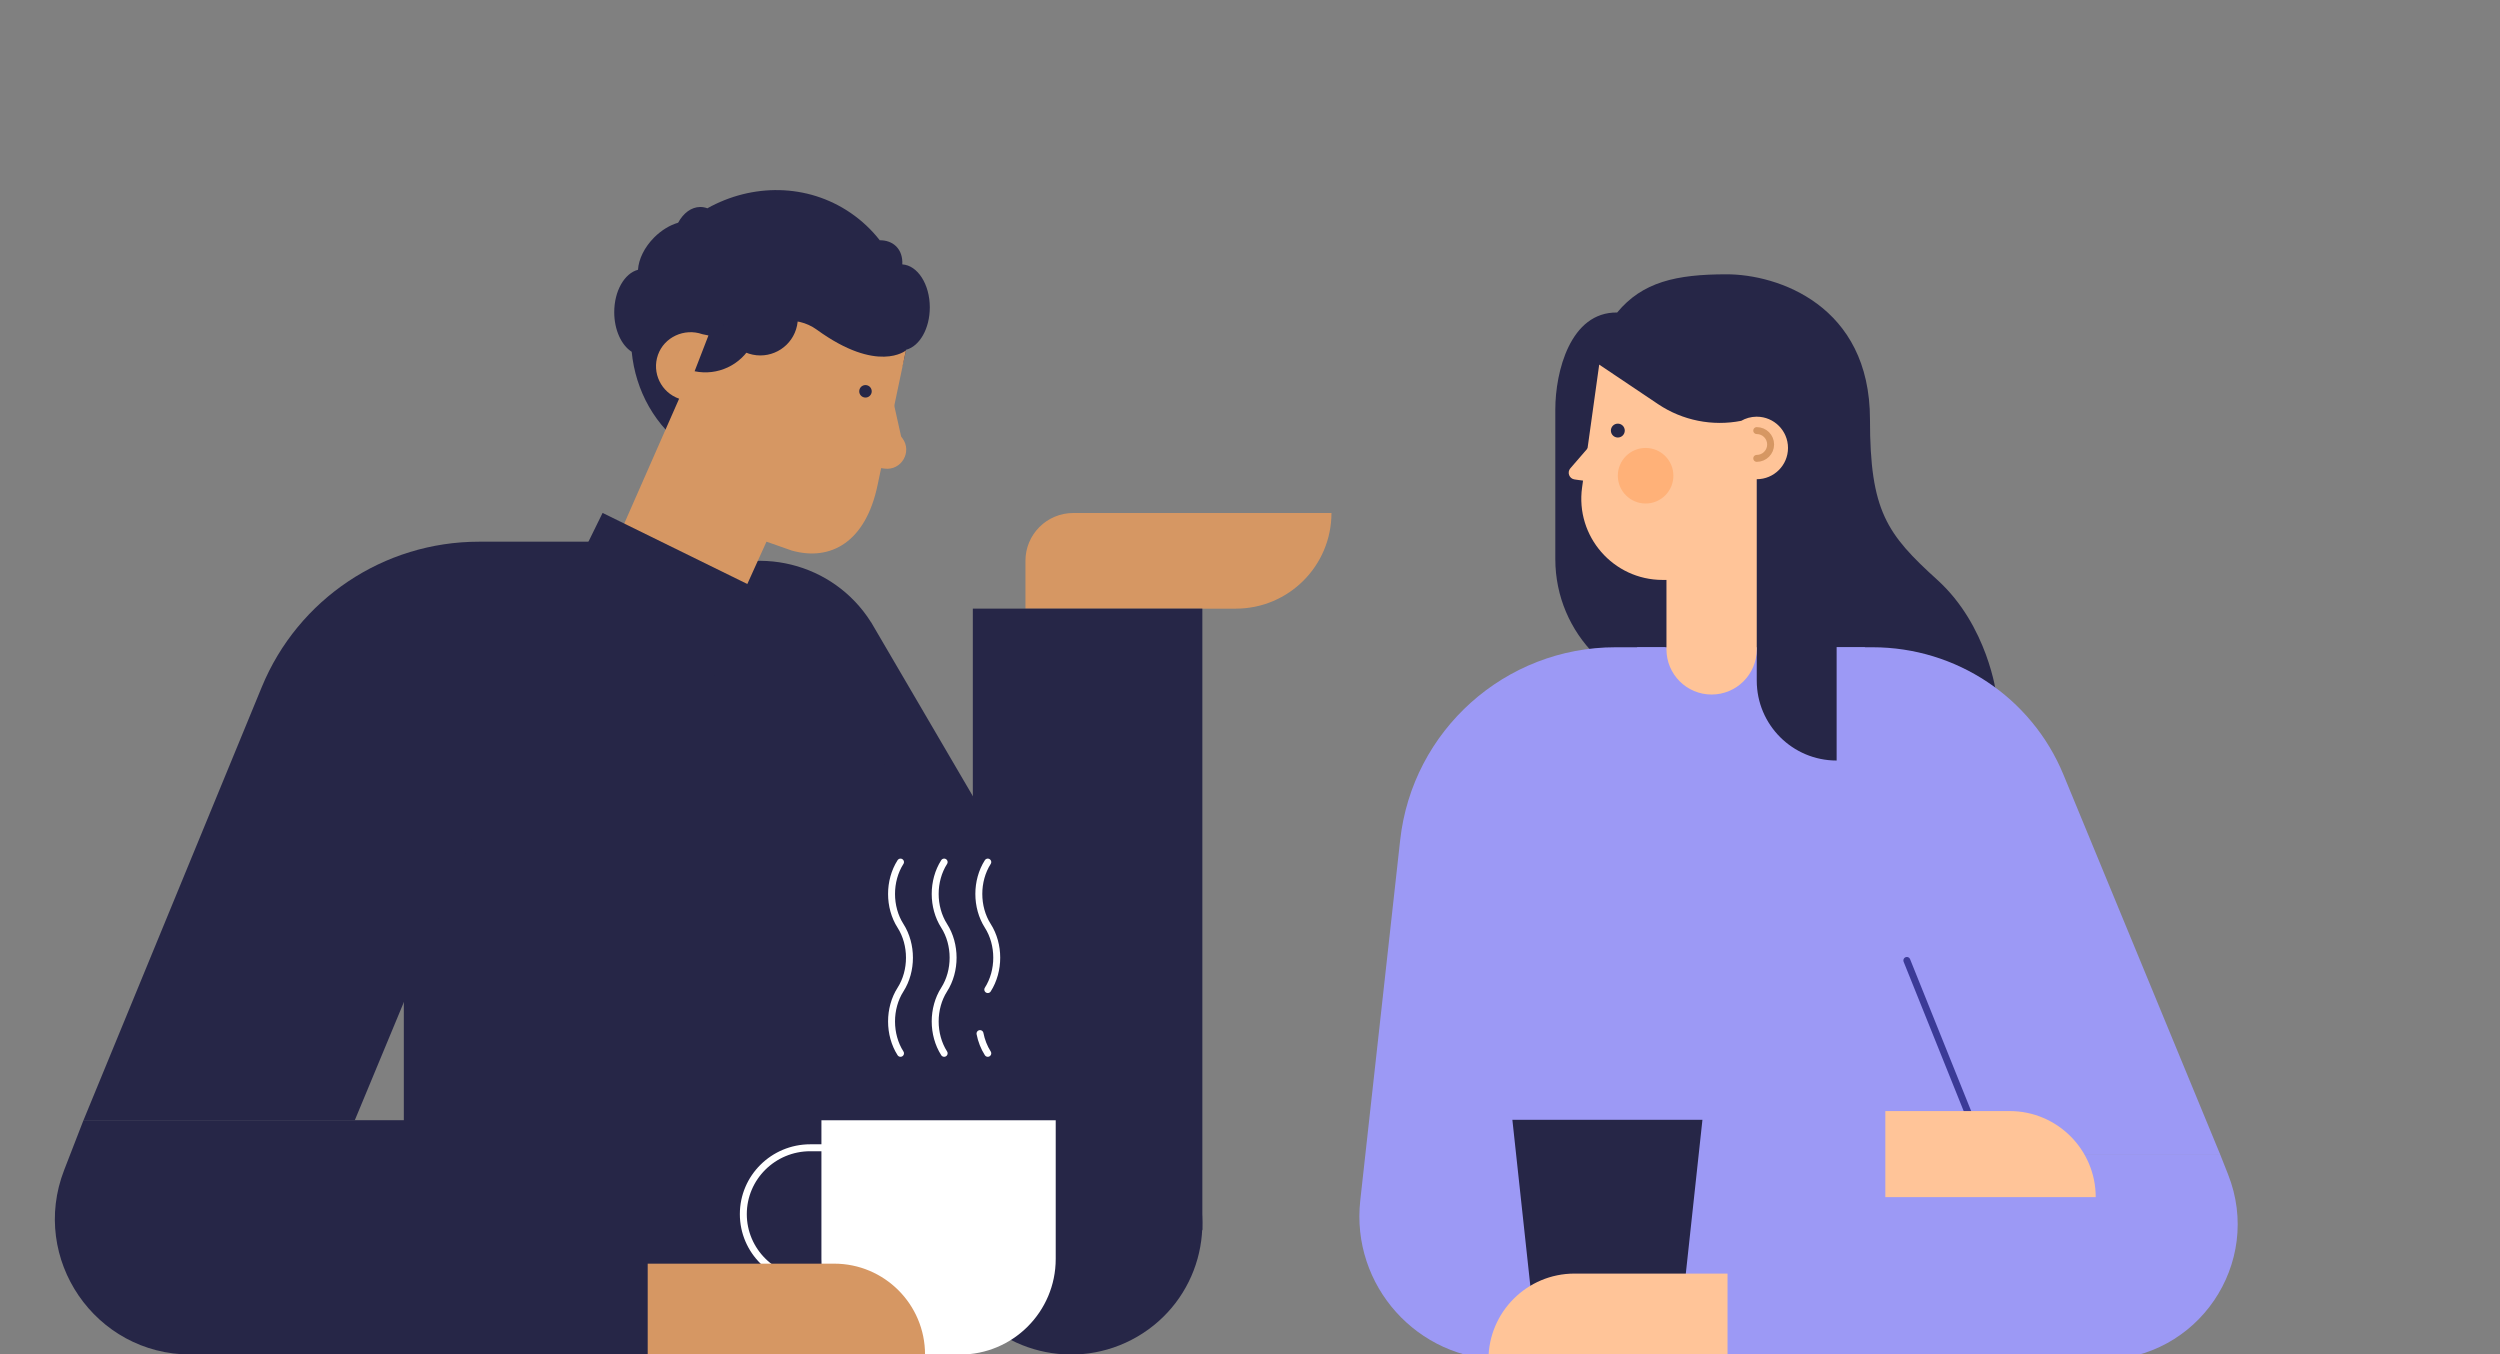 <?xml version="1.0" encoding="UTF-8"?>
<svg xmlns="http://www.w3.org/2000/svg" width="720" height="390" viewBox="0 0 720 390" fill="none">
  <rect x="0" y="0" width="720" height="390" fill="#808080" stroke="none"/>
  <g clip-path="url(#clip0_4825_26335)">
    <path d="M497.293 79C482.732 79 473.022 81.201 465.743 90.002C452.236 89.806 447.93 107.096 447.93 117.902V161.02C447.93 182.564 465.394 200.027 486.938 200.027H574.958C574.958 200.027 572.531 180.222 557.969 167.02C543.406 153.817 538.554 147.215 538.554 120.809C538.554 87.802 511.853 79 497.293 79Z" fill="#262647"></path>
    <path d="M537.069 186.41H471.512L424.547 379.201H573.271V266.74L537.069 186.41Z" fill="#9C99F5"></path>
    <path d="M479.63 391.595H432.817C408.201 391.595 389.046 370.202 391.756 345.735L403.248 241.954C406.75 210.336 433.471 186.41 465.283 186.41L479.63 186.41L479.63 391.595Z" fill="#9C99F5"></path>
    <path d="M494.777 332.367L494.777 391.587L605.403 391.587C632.947 391.587 651.819 363.822 641.68 338.214L639.365 332.367L494.777 332.367Z" fill="#9C99F5"></path>
    <path d="M570.726 332.38L639.371 332.38L594.249 223.049C585.101 200.884 563.394 186.41 539.301 186.41L509.926 186.41L570.726 332.38Z" fill="#9C99F5"></path>
    <path d="M549.172 276.609L574.648 339.955" stroke="#3B3A97" stroke-width="2" stroke-linecap="round"></path>
    <path d="M603.568 344.773H542.977V319.986H578.781C592.47 319.986 603.568 331.084 603.568 344.773Z" fill="#FFC498"></path>
    <path d="M435.562 322.496H490.303L482.906 390.922H442.96L435.562 322.496Z" fill="#262647"></path>
    <path d="M428.677 391.578H497.531V366.791H453.465C439.775 366.791 428.677 377.888 428.677 391.578Z" fill="#FFC498"></path>
    <path d="M505.945 141.016H528.95V219.033C516.245 219.033 505.945 208.733 505.945 196.028V141.016Z" fill="#262647"></path>
    <path fill-rule="evenodd" clip-rule="evenodd" d="M460.571 105.004L455.641 140.382C453.68 154.457 464.612 167.018 478.822 167.018H479.94V187.021C479.94 187.022 479.94 187.022 479.94 187.022C479.94 194.204 485.761 200.025 492.942 200.025C500.124 200.025 505.945 194.204 505.945 187.022C505.945 187.022 505.945 187.022 505.945 187.021V144.012H505.941V138.012H505.943C510.915 138.012 514.945 133.981 514.945 129.01C514.945 124.038 510.915 120.008 505.943 120.008H505.941V119.973L505.84 120.008C504.25 120.026 502.759 120.456 501.469 121.197C493.219 122.822 484.586 121.133 477.502 116.375L460.571 105.004Z" fill="#FFC498"></path>
    <path d="M452.263 134.869L459.931 126.008V139.011L453.459 138.076C451.933 137.855 451.254 136.035 452.263 134.869Z" fill="#FFC498"></path>
    <path d="M505.941 124.01C508.15 124.01 509.941 125.801 509.941 128.011C509.941 130.22 508.15 132.012 505.941 132.012" stroke="#D69763" stroke-width="2" stroke-linecap="round"></path>
    <circle cx="465.934" cy="124.008" r="2" fill="#262647"></circle>
    <circle cx="473.935" cy="137.01" r="8.002" fill="#FFB178"></circle>
    <path d="M383.461 147.746H309.099C301.494 147.746 295.328 153.911 295.328 161.517V175.288H355.92C371.13 175.288 383.461 162.957 383.461 147.746Z" fill="#D69763"></path>
    <path fill-rule="evenodd" clip-rule="evenodd" d="M185.581 217.105C175.907 199.296 182.11 176.924 199.788 166.65C217.465 156.375 240.055 162.013 250.84 179.176L250.858 179.166L340.999 333.245C341.042 333.317 341.084 333.389 341.126 333.461C341.168 333.533 341.21 333.605 341.252 333.677L341.741 334.513L341.725 334.522C351.396 352.33 345.193 374.7 327.517 384.974C309.84 395.248 287.252 389.611 276.467 372.451L276.449 372.461L186.361 218.472C186.3 218.369 186.239 218.266 186.178 218.163C186.118 218.06 186.058 217.956 185.999 217.853L185.566 217.114L185.581 217.105Z" fill="#262647"></path>
    <path d="M280.176 354.305L346.276 354.305L346.276 175.285L280.176 175.285L280.176 354.305Z" fill="#262647"></path>
    <path d="M156.24 162.895H223.716L271.914 251.973V390.112H116.304V251.973L156.24 162.895Z" fill="#262647"></path>
    <path d="M189.292 322.621L189.292 390.097L54.843 390.098C27.422 390.098 8.559 362.552 18.472 336.986L24.043 322.621H189.292Z" fill="#262647"></path>
    <path d="M102.182 322.634H24.043L75.406 197.831C85.819 172.53 110.527 156.008 137.953 156.008L171.39 156.008L102.182 322.634Z" fill="#262647"></path>
    <path d="M241.069 330.555L233.357 330.555C222.71 330.555 214.078 339.114 214.078 349.673C214.078 360.232 222.71 368.792 233.357 368.792L241.069 368.792" stroke="white" stroke-width="2"></path>
    <path d="M304.047 322.637H236.57V362.572C236.57 377.783 248.901 390.114 264.112 390.114H276.505C291.716 390.114 304.047 377.783 304.047 362.572V322.637Z" fill="white"></path>
    <path d="M259.345 248.281C255.906 253.669 255.906 261.253 259.345 266.641C262.783 272.029 262.783 279.613 259.345 285.001C255.906 290.389 255.906 297.972 259.345 303.36" stroke="white" stroke-width="2" stroke-miterlimit="10" stroke-linecap="round" stroke-linejoin="round"></path>
    <path d="M271.915 248.277C268.476 253.666 268.476 261.249 271.915 266.637C275.354 272.025 275.354 279.609 271.915 284.997C268.476 290.385 268.476 297.968 271.915 303.357" stroke="white" stroke-width="2" stroke-miterlimit="10" stroke-linecap="round" stroke-linejoin="round"></path>
    <path d="M284.481 248.277C281.043 253.666 281.043 261.249 284.481 266.637C287.92 272.025 287.92 279.609 284.481 284.997M284.481 303.357C283.385 301.638 282.638 299.697 282.241 297.674" stroke="white" stroke-width="2" stroke-miterlimit="10" stroke-linecap="round" stroke-linejoin="round"></path>
    <path d="M266.41 390.098H186.539V363.933H240.245C254.695 363.933 266.41 375.647 266.41 390.098Z" fill="#D69763"></path>
    <path fill-rule="evenodd" clip-rule="evenodd" d="M198.352 129.53C216.25 141.756 241.192 136.394 254.062 117.554C257.648 112.303 259.919 106.559 260.941 100.741C264.828 99.732 267.784 94.648 267.784 88.529C267.784 81.856 264.268 76.414 259.863 76.146C259.969 74.099 259.405 72.262 258.106 70.962C256.901 69.758 255.236 69.185 253.369 69.192C251.039 66.208 248.229 63.539 244.956 61.304C232.475 52.778 216.569 52.805 203.72 59.991C203.069 59.743 202.388 59.612 201.686 59.612C199.113 59.612 196.814 61.376 195.299 64.142C192.958 64.826 190.524 66.265 188.413 68.376C185.555 71.234 183.928 74.686 183.741 77.697C179.855 78.708 176.9 83.79 176.9 89.908C176.9 95.032 178.973 99.429 181.929 101.317C183.015 112.479 188.655 122.906 198.352 129.53Z" fill="#262647"></path>
    <path d="M260.898 100.928L252.732 139.743C249.337 156.002 239.34 161.739 228.024 158.558L220.746 156.003L210.296 179.095L170.94 170.885L195.586 114.828C190.41 113.011 187.679 107.366 189.486 102.22C191.292 97.074 197.098 94.428 202.274 96.245L204.034 96.612L200.046 106.923V106.923C206.644 108.299 213.359 105.16 216.534 99.215L217.012 98.318C220.498 91.791 229.254 90.6 235.241 94.948C252.804 107.703 260.898 100.928 260.898 100.928Z" fill="#D69763"></path>
    <path d="M254.732 134.956C259.577 135.615 262.815 130.104 259.881 126.193L259.522 125.714L256.768 113.32L250.34 134.358L254.732 134.956Z" fill="#D69763"></path>
    <path d="M197.862 101.869C195.916 101.463 194.009 102.712 193.602 104.659C193.196 106.606 194.445 108.513 196.392 108.919" stroke="#D69763" stroke-width="2" stroke-linecap="round"></path>
    <circle r="1.8" transform="matrix(-0.979 -0.204 -0.204 0.979 249.257 112.699)" fill="#262647"></circle>
    <circle r="10.802" transform="matrix(-0.979 -0.204 -0.204 0.979 218.974 91.564)" fill="#262647"></circle>
    <rect width="49.575" height="33.05" transform="matrix(-0.898 -0.441 -0.441 0.898 218.062 169.582)" fill="#262647"></rect>
  </g>
  <defs>
    <clipPath id="clip0_4825_26335">
      <rect width="720" height="390" fill="white"></rect>
    </clipPath>
  </defs>
</svg>
